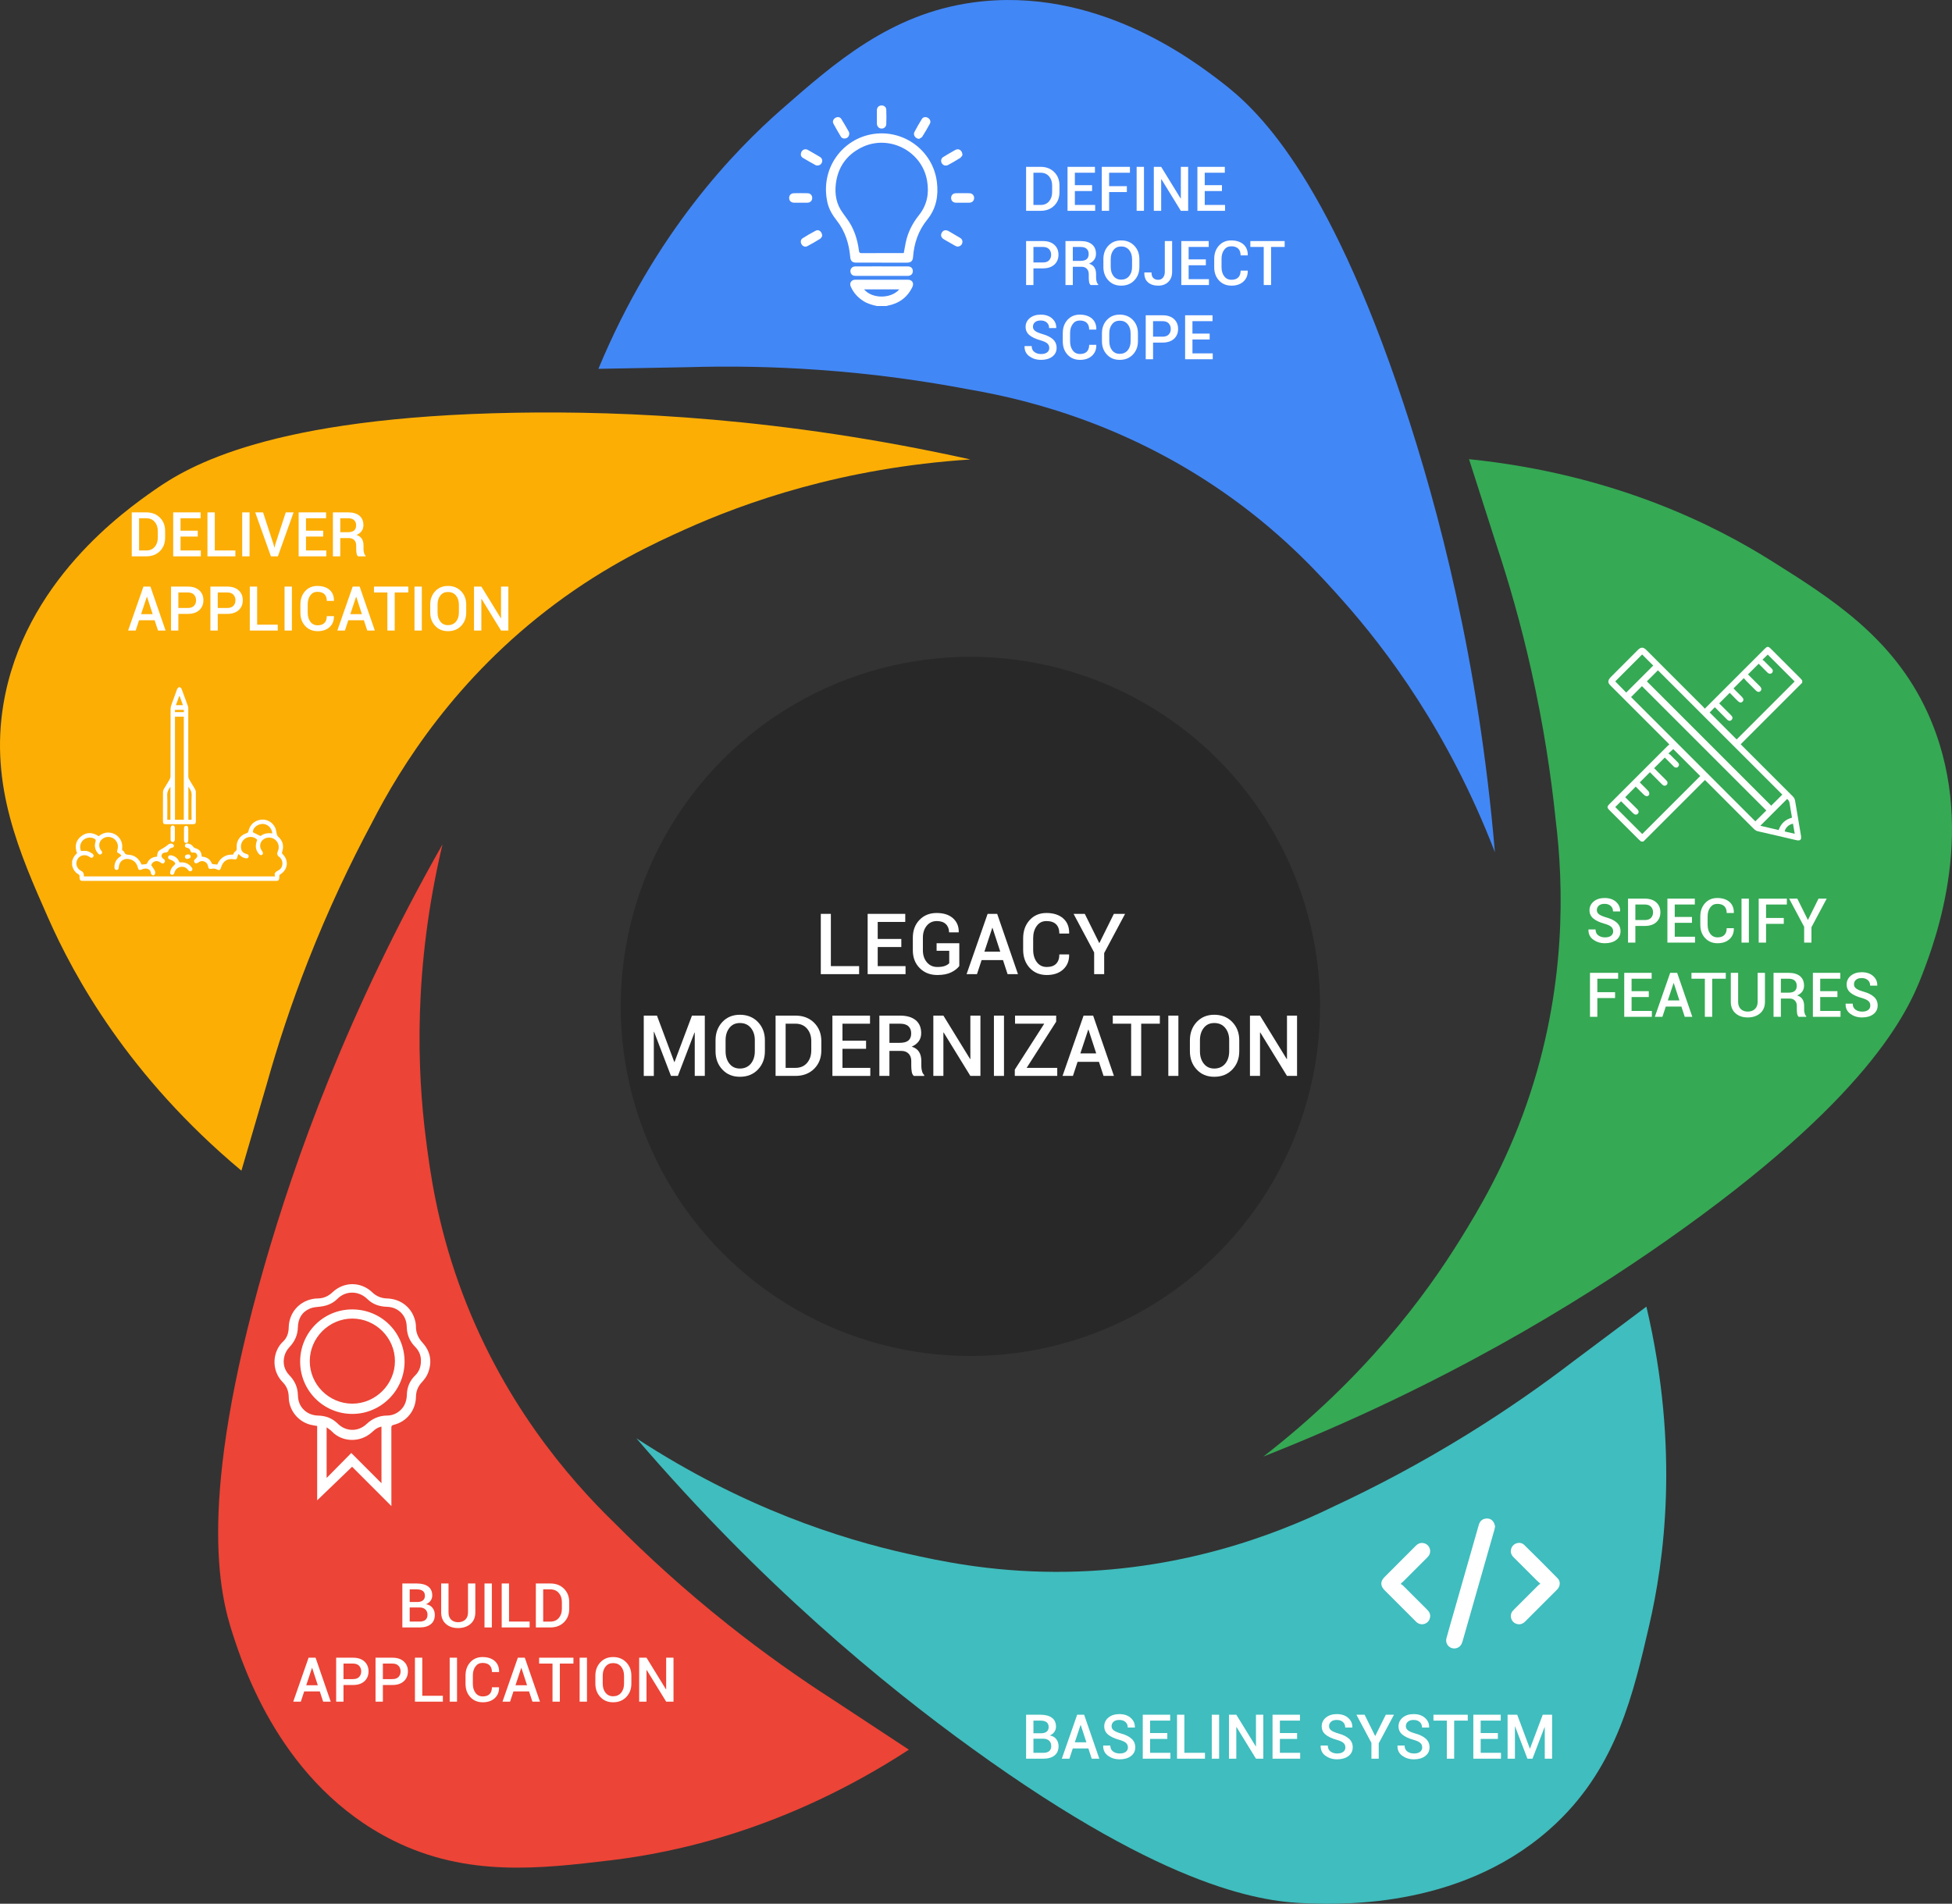 <svg xmlns="http://www.w3.org/2000/svg" id="Layer_2" data-name="Layer 2" viewBox="0 0 2081.58 2030.52"><rect x="0" y="0" width="2081.58" height="2030.52" fill="#333333" stroke="none"/><defs><style>      .cls-1 {        fill: #fff;      }      .cls-2 {        fill: #fcae05;      }      .cls-3 {        fill: #4287f6;      }      .cls-4 {        fill: #35a954;      }      .cls-5 {        fill: #40bdbe;      }      .cls-6 {        fill: #ec4436;      }      .cls-7 {        fill: #282828;      }    </style></defs><g id="Layer_1-2" data-name="Layer 1"><path class="cls-3" d="M638.13,393.39c60.23-145.18,144.64-232.36,196-277.33,56.47-49.45,115.47-101.1,202.67-113.33,131.72-18.47,236.49,62.32,266.32,85.28,34.83,26.82,111.1,93.98,193.68,342.72,36.97,111.35,80.03,273.64,97.33,478.22-49.12-127.46-114.89-215.18-162.67-268.89-23.07-25.93-59.83-66.78-117.02-108.13-106.4-76.92-213.63-105.03-281.05-116.54-47.77-9.1-101.53-16.73-160.49-20.91-49.78-3.53-96.11-4.11-138.33-2.86l-96.44,1.78Z"></path><path class="cls-4" d="M1566.52,489.75c156.36,16,264.11,71.82,321.94,108.11,63.58,39.9,130,81.57,166.76,161.59,55.52,120.86,8.22,244.42-5.21,279.59-15.69,41.07-58.12,133.41-272.66,283.94-96.05,67.39-239.13,155.24-430.13,230.56,107.98-83.65,173.13-171.84,210.85-233.03,18.21-29.54,46.79-76.48,69.97-143.14,43.13-124,39.26-234.79,30.93-302.68-5-48.37-13.13-102.06-26.06-159.74-10.91-48.69-23.67-93.24-36.98-133.33l-29.4-91.87Z"></path><path class="cls-5" d="M1755.69,1393.64c35.99,153,18.46,273.08,3.07,339.59-16.92,73.13-34.59,149.52-98.2,210.42-96.07,91.98-228.31,87.66-265.94,86.46-43.94-1.4-145.08-11.32-357.47-164.87-95.08-68.74-224.88-175.25-358.5-331.14,114.36,74.71,219,107.45,289.15,123.1,33.87,7.56,87.58,19.22,158.15,19.34,131.29,.22,234.72-39.65,296.16-69.71,44.08-20.54,92.16-45.77,142.44-76.84,42.45-26.23,80.38-52.84,113.91-78.53l77.22-57.81Z"></path><path class="cls-6" d="M969.21,1866.2c-131.73,85.73-250.64,109.95-318.43,118.03-74.54,8.88-152.4,18.15-231.25-21.04-119.1-59.2-159.88-185.06-171.51-220.87-13.58-41.81-38.54-140.32,33.9-392.2,32.43-112.76,88.62-270.98,189.97-449.54-31.51,132.91-26.83,242.46-17.76,313.76,4.38,34.43,11.61,88.91,35.43,155.34,44.31,123.59,116.89,207.38,166,254.98,34.27,34.51,74.31,71.18,120.59,107.95,39.07,31.05,76.97,57.7,112.5,80.54l80.57,53.04Z"></path><path class="cls-2" d="M257.45,1248.63c-120.59-100.81-178.61-207.39-206.2-269.84-30.34-68.66-62.04-140.38-47.68-227.25,21.68-131.23,130.06-207.11,160.88-228.73,35.99-25.24,122.85-77.99,384.9-82.58,117.31-2.05,285.06,5.28,485.48,49.82-136.31,8.84-239.67,45.44-305.18,75.01-31.63,14.28-81.6,37.17-138.13,79.41-105.17,78.59-163.99,172.55-195.11,233.46-22.94,42.88-46.26,91.91-67.86,146.94-18.23,46.45-32.6,90.5-44.02,131.17l-27.09,92.58Z"></path><circle class="cls-7" cx="1034.81" cy="1073.41" r="372.89"></circle><g><path class="cls-1" d="M886.02,1030.45h30.12v8.57h-40.85v-64.3h10.73v55.74Z"></path><path class="cls-1" d="M961.15,1010.09h-25.17v20.36h29.68v8.57h-40.41v-64.3h40.1v8.61h-29.37v18.15h25.17v8.61Z"></path><path class="cls-1" d="M1022.98,1030.31c-1.77,2.5-4.59,4.73-8.46,6.69-3.87,1.96-8.87,2.94-14.99,2.94-7.6,0-13.85-2.45-18.75-7.35s-7.35-11.24-7.35-19.01v-13.43c0-7.77,2.37-14.11,7.11-19.01,4.74-4.9,10.83-7.35,18.28-7.35s13.31,1.88,17.49,5.65c4.18,3.77,6.21,8.69,6.09,14.75l-.13,.26h-10.2c0-3.62-1.13-6.54-3.38-8.74-2.25-2.21-5.48-3.31-9.69-3.31-4.45,0-8.03,1.66-10.75,4.99-2.72,3.33-4.09,7.55-4.09,12.68v13.51c0,5.18,1.42,9.44,4.26,12.79,2.84,3.34,6.54,5.01,11.11,5.01,3.44,0,6.17-.39,8.17-1.17,2-.78,3.52-1.73,4.55-2.85v-13.29h-13.47v-8.04h24.2v24.29Z"></path><path class="cls-1" d="M1069.57,1024h-22.79l-4.95,15.02h-11.09l22.44-64.3h10.2l22.17,64.3h-11.08l-4.9-15.02Zm-19.83-8.97h16.92l-8.26-25.35h-.26l-8.39,25.35Z"></path><path class="cls-1" d="M1140.01,1017.99l.09,.27c.12,6.48-1.99,11.71-6.32,15.7-4.33,3.99-10.17,5.98-17.53,5.98s-13.54-2.52-18.2-7.57c-4.65-5.05-6.98-11.5-6.98-19.37v-12.23c0-7.83,2.3-14.29,6.89-19.37,4.59-5.08,10.58-7.62,17.98-7.62s13.52,1.93,17.86,5.79c4.34,3.86,6.46,9.14,6.34,15.85l-.09,.27h-10.38c0-4.3-1.16-7.59-3.49-9.87-2.33-2.28-5.74-3.42-10.25-3.42s-7.81,1.73-10.36,5.19c-2.55,3.46-3.82,7.82-3.82,13.09v12.32c0,5.33,1.29,9.72,3.89,13.18,2.59,3.46,6.12,5.19,10.6,5.19s7.72-1.15,10-3.44c2.28-2.3,3.42-5.61,3.42-9.94h10.33Z"></path><path class="cls-1" d="M1172.3,1005.98l15.5-31.27h11.97l-22.3,41.82v22.48h-10.69v-23.14l-21.95-41.16h11.97l15.5,31.27Z"></path><path class="cls-1" d="M719.04,1132.71h.27l18.59-49.46h13.69v64.3h-10.73v-46.2l-.27-.04-17.71,46.24h-7.38l-18.02-47.12-.26,.09v47.04h-10.73v-64.3h14.09l18.46,49.46Z"></path><path class="cls-1" d="M815.67,1121.19c0,7.86-2.47,14.38-7.4,19.54-4.93,5.17-11.34,7.75-19.23,7.75s-13.94-2.58-18.77-7.75c-4.83-5.17-7.24-11.68-7.24-19.54v-11.57c0-7.83,2.41-14.34,7.22-19.52,4.81-5.18,11.08-7.77,18.79-7.77s14.27,2.59,19.21,7.77c4.95,5.18,7.42,11.69,7.42,19.52v11.57Zm-10.73-11.66c0-5.36-1.43-9.76-4.28-13.21s-6.73-5.17-11.62-5.17-8.47,1.72-11.2,5.17c-2.72,3.44-4.09,7.85-4.09,13.21v11.66c0,5.42,1.37,9.86,4.11,13.32,2.74,3.46,6.46,5.19,11.17,5.19s8.8-1.72,11.64-5.17c2.84-3.44,4.26-7.89,4.26-13.34v-11.66Z"></path><path class="cls-1" d="M827.06,1147.55v-64.3h21.24c8.15,0,14.79,2.55,19.9,7.64,5.11,5.09,7.66,11.65,7.66,19.65v9.76c0,8.04-2.55,14.59-7.66,19.65-5.11,5.06-11.74,7.6-19.9,7.6h-21.24Zm10.73-55.69v47.12h10.51c5.15,0,9.24-1.74,12.28-5.23,3.03-3.49,4.55-7.97,4.55-13.45v-9.85c0-5.42-1.52-9.87-4.55-13.36-3.03-3.49-7.13-5.23-12.28-5.23h-10.51Z"></path><path class="cls-1" d="M923.56,1118.63h-25.17v20.36h29.68v8.57h-40.41v-64.3h40.1v8.61h-29.37v18.15h25.17v8.61Z"></path><path class="cls-1" d="M948.47,1120.88v26.68h-10.73v-64.3h22.13c7.15,0,12.69,1.62,16.61,4.86,3.92,3.24,5.87,7.86,5.87,13.87,0,3.33-.86,6.19-2.58,8.59-1.72,2.4-4.23,4.32-7.53,5.76,3.62,1.15,6.23,3.02,7.84,5.61,1.6,2.59,2.41,5.8,2.41,9.63v5.34c0,1.88,.24,3.73,.71,5.52,.47,1.8,1.25,3.17,2.34,4.11v1.02h-11.04c-1.18-.97-1.93-2.49-2.25-4.55-.32-2.06-.49-4.12-.49-6.18v-5.17c0-3.3-.95-5.92-2.85-7.86-1.9-1.94-4.48-2.92-7.75-2.92h-12.67Zm0-8.61h10.82c4.3,0,7.43-.82,9.41-2.47,1.97-1.65,2.96-4.17,2.96-7.55s-.97-5.78-2.91-7.62c-1.94-1.84-4.9-2.76-8.88-2.76h-11.39v20.4Z"></path><path class="cls-1" d="M1045.5,1147.55h-10.73l-28.49-46.33-.26,.09v46.24h-10.73v-64.3h10.73l28.49,46.33,.27-.09v-46.24h10.73v64.3Z"></path><path class="cls-1" d="M1070.63,1147.55h-10.73v-64.3h10.73v64.3Z"></path><path class="cls-1" d="M1094.79,1138.99h32.64v8.57h-45.27v-6.71l31.4-48.98h-31.14v-8.61h43.86v6.45l-31.49,49.29Z"></path><path class="cls-1" d="M1171.9,1132.54h-22.79l-4.95,15.02h-11.09l22.44-64.3h10.2l22.17,64.3h-11.08l-4.9-15.02Zm-19.83-8.97h16.92l-8.26-25.35h-.26l-8.39,25.35Z"></path><path class="cls-1" d="M1236.82,1091.86h-19.87v55.69h-10.73v-55.69h-19.56v-8.61h50.17v8.61Z"></path><path class="cls-1" d="M1256.61,1147.55h-10.73v-64.3h10.73v64.3Z"></path><path class="cls-1" d="M1321.53,1121.19c0,7.86-2.47,14.38-7.4,19.54-4.93,5.17-11.34,7.75-19.23,7.75s-13.94-2.58-18.77-7.75c-4.83-5.17-7.24-11.68-7.24-19.54v-11.57c0-7.83,2.41-14.34,7.22-19.52,4.81-5.18,11.08-7.77,18.79-7.77s14.27,2.59,19.21,7.77c4.95,5.18,7.42,11.69,7.42,19.52v11.57Zm-10.73-11.66c0-5.36-1.43-9.76-4.28-13.21s-6.73-5.17-11.62-5.17-8.47,1.72-11.2,5.17c-2.72,3.44-4.09,7.85-4.09,13.21v11.66c0,5.42,1.37,9.86,4.11,13.32,2.74,3.46,6.46,5.19,11.17,5.19s8.8-1.72,11.64-5.17c2.84-3.44,4.26-7.89,4.26-13.34v-11.66Z"></path><path class="cls-1" d="M1383.14,1147.55h-10.73l-28.49-46.33-.26,.09v46.24h-10.73v-64.3h10.73l28.49,46.33,.27-.09v-46.24h10.73v64.3Z"></path></g><g><path class="cls-1" d="M1094.21,224.85v-46.89h15.49c5.95,0,10.78,1.86,14.51,5.57,3.73,3.71,5.59,8.49,5.59,14.33v7.12c0,5.86-1.86,10.64-5.59,14.33-3.73,3.69-8.56,5.54-14.51,5.54h-15.49Zm7.83-40.61v34.37h7.67c3.76,0,6.74-1.27,8.95-3.82,2.21-2.54,3.32-5.81,3.32-9.81v-7.18c0-3.95-1.11-7.2-3.32-9.74-2.21-2.54-5.2-3.82-8.95-3.82h-7.67Z"></path><path class="cls-1" d="M1164.59,203.75h-18.36v14.85h21.64v6.25h-29.47v-46.89h29.24v6.28h-21.42v13.24h18.36v6.28Z"></path><path class="cls-1" d="M1201.66,204.85h-18.91v20h-7.83v-46.89h30.02v6.28h-22.19v14.33h18.91v6.28Z"></path><path class="cls-1" d="M1219.92,224.85h-7.83v-46.89h7.83v46.89Z"></path><path class="cls-1" d="M1267.04,224.85h-7.83l-20.77-33.79-.19,.06v33.72h-7.83v-46.89h7.83l20.77,33.79,.19-.06v-33.72h7.83v46.89Z"></path><path class="cls-1" d="M1303.08,203.75h-18.36v14.85h21.64v6.25h-29.47v-46.89h29.24v6.28h-21.42v13.24h18.36v6.28Z"></path><path class="cls-1" d="M1102.04,286.22v17.78h-7.83v-46.89h17.97c5.17,0,9.23,1.34,12.16,4.01,2.93,2.67,4.4,6.19,4.4,10.55s-1.47,7.93-4.4,10.58c-2.93,2.65-6.98,3.98-12.16,3.98h-10.15Zm0-6.28h10.15c2.9,0,5.08-.77,6.54-2.32,1.46-1.55,2.19-3.51,2.19-5.89s-.73-4.37-2.19-5.96c-1.46-1.59-3.64-2.38-6.54-2.38h-10.15v16.56Z"></path><path class="cls-1" d="M1144.04,284.55v19.45h-7.83v-46.89h16.14c5.22,0,9.25,1.18,12.11,3.54,2.85,2.36,4.28,5.73,4.28,10.11,0,2.43-.63,4.51-1.88,6.26-1.26,1.75-3.09,3.15-5.49,4.2,2.64,.84,4.55,2.2,5.72,4.09,1.17,1.89,1.76,4.23,1.76,7.02v3.9c0,1.37,.17,2.72,.52,4.03,.34,1.31,.91,2.31,1.71,3v.74h-8.05c-.86-.71-1.41-1.81-1.64-3.32-.24-1.5-.35-3.01-.35-4.51v-3.77c0-2.4-.69-4.32-2.08-5.73-1.38-1.42-3.27-2.13-5.65-2.13h-9.24Zm0-6.28h7.89c3.13,0,5.42-.6,6.86-1.8,1.44-1.2,2.16-3.04,2.16-5.51s-.71-4.21-2.13-5.56c-1.42-1.34-3.57-2.01-6.47-2.01h-8.31v14.88Z"></path><path class="cls-1" d="M1215.02,284.77c0,5.73-1.8,10.48-5.39,14.25-3.6,3.77-8.27,5.65-14.03,5.65s-10.17-1.88-13.69-5.65c-3.52-3.77-5.28-8.52-5.28-14.25v-8.44c0-5.71,1.76-10.46,5.27-14.24,3.51-3.78,8.08-5.67,13.7-5.67s10.4,1.89,14.01,5.67c3.61,3.78,5.41,8.52,5.41,14.24v8.44Zm-7.83-8.5c0-3.91-1.04-7.12-3.12-9.63-2.08-2.51-4.91-3.77-8.47-3.77s-6.18,1.26-8.16,3.77c-1.99,2.51-2.98,5.72-2.98,9.63v8.5c0,3.95,1,7.19,3,9.71,2,2.52,4.71,3.78,8.15,3.78s6.41-1.26,8.49-3.77,3.11-5.75,3.11-9.73v-8.5Z"></path><path class="cls-1" d="M1242.14,257.11h7.79v32.82c0,4.51-1.37,8.1-4.11,10.76-2.74,2.66-6.29,3.99-10.64,3.99-4.62,0-8.28-1.18-10.98-3.54-2.71-2.36-4-5.81-3.9-10.34l.06-.19h7.57c0,2.66,.64,4.63,1.92,5.91,1.28,1.28,3.05,1.92,5.33,1.92,2.04,0,3.71-.77,5.01-2.32,1.3-1.55,1.95-3.61,1.95-6.18v-32.82Z"></path><path class="cls-1" d="M1285.91,282.91h-18.36v14.85h21.64v6.25h-29.47v-46.89h29.24v6.28h-21.42v13.24h18.36v6.28Z"></path><path class="cls-1" d="M1330.52,288.67l.06,.19c.09,4.72-1.45,8.54-4.61,11.45-3.16,2.91-7.42,4.36-12.79,4.36s-9.88-1.84-13.27-5.52c-3.39-3.68-5.09-8.39-5.09-14.12v-8.92c0-5.71,1.67-10.42,5.02-14.12s7.72-5.56,13.11-5.56,9.86,1.41,13.03,4.22c3.17,2.81,4.71,6.67,4.62,11.56l-.06,.19h-7.57c0-3.13-.85-5.53-2.54-7.2-1.7-1.66-4.19-2.5-7.47-2.5s-5.7,1.26-7.55,3.78c-1.86,2.52-2.79,5.71-2.79,9.55v8.99c0,3.89,.94,7.09,2.83,9.61,1.89,2.52,4.47,3.78,7.73,3.78s5.63-.84,7.29-2.51,2.5-4.09,2.5-7.25h7.54Z"></path><path class="cls-1" d="M1369.94,263.39h-14.49v40.61h-7.83v-40.61h-14.27v-6.28h36.59v6.28Z"></path><path class="cls-1" d="M1118.92,371.11c0-1.95-.69-3.55-2.08-4.8-1.38-1.25-3.84-2.36-7.36-3.35-5.05-1.4-8.94-3.23-11.68-5.49-2.74-2.27-4.11-5.22-4.11-8.87s1.5-6.89,4.51-9.34c3.01-2.45,6.87-3.67,11.6-3.67,5.07,0,9.12,1.36,12.16,4.07,3.04,2.72,4.5,6.07,4.4,10.06l-.06,.19h-7.54c0-2.47-.82-4.43-2.46-5.89s-3.83-2.19-6.55-2.19-4.68,.62-6.1,1.87c-1.43,1.25-2.14,2.86-2.14,4.83,0,1.8,.78,3.29,2.35,4.46,1.57,1.17,4.17,2.28,7.79,3.33,4.92,1.37,8.66,3.25,11.24,5.62,2.58,2.37,3.86,5.41,3.86,9.1,0,3.89-1.52,6.99-4.57,9.31-3.05,2.32-7.05,3.48-12.01,3.48s-8.92-1.27-12.46-3.8-5.26-6.11-5.15-10.73l.06-.19h7.54c0,2.81,.97,4.93,2.92,6.36,1.94,1.43,4.31,2.14,7.1,2.14s4.92-.58,6.46-1.76c1.53-1.17,2.3-2.75,2.3-4.75Z"></path><path class="cls-1" d="M1169.03,367.83l.06,.19c.09,4.72-1.45,8.54-4.61,11.45-3.16,2.91-7.42,4.36-12.79,4.36s-9.88-1.84-13.27-5.52c-3.39-3.68-5.09-8.39-5.09-14.12v-8.92c0-5.71,1.67-10.42,5.02-14.12s7.72-5.56,13.11-5.56,9.86,1.41,13.03,4.22c3.17,2.81,4.71,6.67,4.62,11.56l-.06,.19h-7.57c0-3.13-.85-5.53-2.54-7.2-1.7-1.66-4.19-2.5-7.47-2.5s-5.7,1.26-7.55,3.78c-1.86,2.52-2.79,5.71-2.79,9.55v8.99c0,3.89,.94,7.09,2.83,9.61,1.89,2.52,4.47,3.78,7.73,3.78s5.63-.84,7.29-2.51,2.5-4.09,2.5-7.25h7.54Z"></path><path class="cls-1" d="M1213.48,363.93c0,5.73-1.8,10.48-5.39,14.25-3.6,3.77-8.27,5.65-14.03,5.65s-10.17-1.88-13.69-5.65c-3.52-3.77-5.28-8.52-5.28-14.25v-8.44c0-5.71,1.76-10.46,5.27-14.24,3.51-3.78,8.08-5.67,13.7-5.67s10.4,1.89,14.01,5.67c3.61,3.78,5.41,8.52,5.41,14.24v8.44Zm-7.83-8.5c0-3.91-1.04-7.12-3.12-9.63-2.08-2.51-4.91-3.77-8.47-3.77s-6.18,1.26-8.16,3.77c-1.99,2.51-2.98,5.72-2.98,9.63v8.5c0,3.95,1,7.19,3,9.71,2,2.52,4.71,3.78,8.15,3.78s6.41-1.26,8.49-3.77,3.11-5.75,3.11-9.73v-8.5Z"></path><path class="cls-1" d="M1229.61,365.38v17.78h-7.83v-46.89h17.97c5.17,0,9.23,1.34,12.16,4.01,2.93,2.67,4.4,6.19,4.4,10.55s-1.47,7.93-4.4,10.58c-2.93,2.65-6.98,3.98-12.16,3.98h-10.15Zm0-6.28h10.15c2.9,0,5.08-.77,6.54-2.32,1.46-1.55,2.19-3.51,2.19-5.89s-.73-4.37-2.19-5.96c-1.46-1.59-3.64-2.38-6.54-2.38h-10.15v16.56Z"></path><path class="cls-1" d="M1289.97,362.06h-18.36v14.85h21.64v6.25h-29.47v-46.89h29.24v6.28h-21.42v13.24h18.36v6.28Z"></path></g><g><path class="cls-1" d="M1720.25,993.32c0-1.95-.69-3.55-2.08-4.8-1.38-1.25-3.84-2.36-7.36-3.35-5.05-1.4-8.94-3.23-11.68-5.49-2.74-2.27-4.11-5.22-4.11-8.87s1.5-6.89,4.51-9.34c3.01-2.45,6.87-3.67,11.6-3.67,5.07,0,9.12,1.36,12.16,4.07,3.04,2.72,4.5,6.07,4.4,10.06l-.06,.19h-7.54c0-2.47-.82-4.43-2.46-5.89s-3.83-2.19-6.55-2.19-4.68,.62-6.1,1.87c-1.43,1.25-2.14,2.86-2.14,4.83,0,1.8,.78,3.29,2.35,4.46,1.57,1.17,4.17,2.28,7.79,3.33,4.92,1.37,8.66,3.25,11.24,5.62,2.58,2.37,3.86,5.41,3.86,9.1,0,3.89-1.52,6.99-4.57,9.31-3.05,2.32-7.05,3.48-12.01,3.48s-8.92-1.27-12.46-3.8-5.26-6.11-5.15-10.73l.06-.19h7.54c0,2.81,.97,4.93,2.92,6.36,1.94,1.43,4.31,2.14,7.1,2.14s4.92-.58,6.46-1.76c1.53-1.17,2.3-2.75,2.3-4.75Z"></path><path class="cls-1" d="M1743.92,987.59v17.78h-7.83v-46.89h17.97c5.17,0,9.23,1.34,12.16,4.01,2.93,2.67,4.4,6.19,4.4,10.55s-1.47,7.93-4.4,10.58c-2.93,2.65-6.98,3.98-12.16,3.98h-10.15Zm0-6.28h10.15c2.9,0,5.08-.77,6.54-2.32,1.46-1.55,2.19-3.51,2.19-5.89s-.73-4.37-2.19-5.96c-1.46-1.59-3.64-2.38-6.54-2.38h-10.15v16.56Z"></path><path class="cls-1" d="M1804.28,984.27h-18.36v14.85h21.64v6.25h-29.47v-46.89h29.24v6.28h-21.42v13.24h18.36v6.28Z"></path><path class="cls-1" d="M1848.88,990.04l.06,.19c.09,4.72-1.45,8.54-4.61,11.45-3.16,2.91-7.42,4.36-12.79,4.36s-9.88-1.84-13.27-5.52c-3.39-3.68-5.09-8.39-5.09-14.12v-8.92c0-5.71,1.67-10.42,5.02-14.12s7.72-5.56,13.11-5.56,9.86,1.41,13.03,4.22c3.17,2.81,4.71,6.67,4.62,11.56l-.06,.19h-7.57c0-3.13-.85-5.53-2.54-7.2-1.7-1.66-4.19-2.5-7.47-2.5s-5.7,1.26-7.55,3.78c-1.86,2.52-2.79,5.71-2.79,9.55v8.99c0,3.89,.94,7.09,2.83,9.61,1.89,2.52,4.47,3.78,7.73,3.78s5.63-.84,7.29-2.51,2.5-4.09,2.5-7.25h7.54Z"></path><path class="cls-1" d="M1864.96,1005.37h-7.83v-46.89h7.83v46.89Z"></path><path class="cls-1" d="M1902.19,985.37h-18.91v20h-7.83v-46.89h30.02v6.28h-22.19v14.33h18.91v6.28Z"></path><path class="cls-1" d="M1927.92,981.28l11.31-22.8h8.73l-16.26,30.5v16.39h-7.79v-16.88l-16.01-30.02h8.73l11.3,22.8Z"></path><path class="cls-1" d="M1722.28,1064.52h-18.91v20h-7.83v-46.89h30.02v6.28h-22.19v14.33h18.91v6.28Z"></path><path class="cls-1" d="M1758.25,1063.43h-18.36v14.85h21.64v6.25h-29.47v-46.89h29.24v6.28h-21.42v13.24h18.36v6.28Z"></path><path class="cls-1" d="M1793,1073.57h-16.62l-3.61,10.95h-8.08l16.36-46.89h7.44l16.17,46.89h-8.08l-3.58-10.95Zm-14.46-6.54h12.34l-6.02-18.49h-.19l-6.12,18.49Z"></path><path class="cls-1" d="M1840.35,1043.91h-14.49v40.61h-7.83v-40.61h-14.27v-6.28h36.59v6.28Z"></path><path class="cls-1" d="M1882.12,1037.63v30.89c0,5.22-1.71,9.3-5.14,12.25-3.43,2.95-7.84,4.43-13.25,4.43s-9.66-1.48-13.01-4.43c-3.35-2.95-5.02-7.04-5.02-12.25v-30.89h7.83v30.89c0,3.33,.93,5.9,2.8,7.71s4.34,2.72,7.41,2.72,5.73-.91,7.67-2.72c1.93-1.81,2.9-4.39,2.9-7.71v-30.89h7.83Z"></path><path class="cls-1" d="M1899.1,1065.07v19.45h-7.83v-46.89h16.14c5.22,0,9.25,1.18,12.11,3.54,2.85,2.36,4.28,5.73,4.28,10.11,0,2.43-.63,4.51-1.88,6.26-1.26,1.75-3.09,3.15-5.49,4.2,2.64,.84,4.55,2.2,5.72,4.09,1.17,1.89,1.76,4.23,1.76,7.02v3.9c0,1.37,.17,2.72,.52,4.03,.34,1.31,.91,2.31,1.71,3v.74h-8.05c-.86-.71-1.41-1.81-1.64-3.32-.24-1.5-.35-3.01-.35-4.51v-3.77c0-2.4-.69-4.32-2.08-5.73-1.38-1.42-3.27-2.13-5.65-2.13h-9.24Zm0-6.28h7.89c3.13,0,5.42-.6,6.86-1.8,1.44-1.2,2.16-3.04,2.16-5.51s-.71-4.21-2.13-5.56c-1.42-1.34-3.57-2.01-6.47-2.01h-8.31v14.88Z"></path><path class="cls-1" d="M1959.42,1063.43h-18.36v14.85h21.64v6.25h-29.47v-46.89h29.24v6.28h-21.42v13.24h18.36v6.28Z"></path><path class="cls-1" d="M1994.46,1072.48c0-1.95-.69-3.55-2.08-4.8-1.38-1.25-3.84-2.36-7.36-3.35-5.05-1.4-8.94-3.23-11.68-5.49-2.74-2.27-4.11-5.22-4.11-8.87s1.5-6.89,4.51-9.34c3.01-2.45,6.87-3.67,11.6-3.67,5.07,0,9.12,1.36,12.16,4.07,3.04,2.72,4.5,6.07,4.4,10.06l-.06,.19h-7.54c0-2.47-.82-4.43-2.46-5.89s-3.83-2.19-6.55-2.19-4.68,.62-6.1,1.87c-1.43,1.25-2.14,2.86-2.14,4.83,0,1.8,.78,3.29,2.35,4.46,1.57,1.17,4.17,2.28,7.79,3.33,4.92,1.37,8.66,3.25,11.24,5.62,2.58,2.37,3.86,5.41,3.86,9.1,0,3.89-1.52,6.99-4.57,9.31-3.05,2.32-7.05,3.48-12.01,3.48s-8.92-1.27-12.46-3.8-5.26-6.11-5.15-10.73l.06-.19h7.54c0,2.81,.97,4.93,2.92,6.36,1.94,1.43,4.31,2.14,7.1,2.14s4.92-.58,6.46-1.76c1.53-1.17,2.3-2.75,2.3-4.75Z"></path></g><g><path class="cls-1" d="M1094.21,1875.81v-46.89h15.36c5.17,0,9.22,1.07,12.14,3.2,2.92,2.14,4.38,5.33,4.38,9.58,0,2.06-.58,3.92-1.76,5.57-1.17,1.65-2.8,2.91-4.88,3.77,3.01,.49,5.32,1.79,6.94,3.9,1.62,2.1,2.43,4.57,2.43,7.41,0,4.4-1.44,7.75-4.32,10.03-2.88,2.29-6.85,3.43-11.92,3.43h-18.39Zm7.83-27.15h8.37c2.43,0,4.34-.57,5.75-1.72,1.41-1.15,2.11-2.77,2.11-4.88,0-2.32-.74-4.04-2.22-5.17-1.48-1.13-3.64-1.69-6.47-1.69h-7.54v13.46Zm0,5.83v15.07h10.56c2.71,0,4.79-.62,6.25-1.85,1.46-1.23,2.19-3.02,2.19-5.36s-.72-4.24-2.16-5.64c-1.44-1.4-3.46-2.14-6.06-2.22h-10.79Z"></path><path class="cls-1" d="M1160.62,1864.86h-16.62l-3.61,10.95h-8.08l16.36-46.89h7.44l16.17,46.89h-8.08l-3.58-10.95Zm-14.46-6.54h12.34l-6.02-18.49h-.19l-6.12,18.49Z"></path><path class="cls-1" d="M1202.78,1863.76c0-1.95-.69-3.55-2.08-4.8-1.38-1.25-3.84-2.36-7.36-3.35-5.05-1.4-8.94-3.23-11.68-5.49-2.74-2.27-4.11-5.22-4.11-8.87s1.5-6.89,4.51-9.34c3.01-2.45,6.87-3.67,11.6-3.67,5.07,0,9.12,1.36,12.16,4.07,3.04,2.72,4.5,6.07,4.4,10.06l-.06,.19h-7.54c0-2.47-.82-4.43-2.46-5.89s-3.83-2.19-6.55-2.19-4.68,.62-6.1,1.87c-1.43,1.25-2.14,2.86-2.14,4.83,0,1.8,.78,3.29,2.35,4.46,1.57,1.17,4.17,2.28,7.79,3.33,4.92,1.37,8.66,3.25,11.24,5.62,2.58,2.37,3.86,5.41,3.86,9.1,0,3.89-1.52,6.99-4.57,9.31-3.05,2.32-7.05,3.48-12.01,3.48s-8.92-1.27-12.46-3.8-5.26-6.11-5.15-10.73l.06-.19h7.54c0,2.81,.97,4.93,2.92,6.36,1.94,1.43,4.31,2.14,7.1,2.14s4.92-.58,6.46-1.76c1.53-1.17,2.3-2.75,2.3-4.75Z"></path><path class="cls-1" d="M1244.82,1854.71h-18.36v14.85h21.64v6.25h-29.47v-46.89h29.24v6.28h-21.42v13.24h18.36v6.28Z"></path><path class="cls-1" d="M1262.98,1869.56h21.97v6.25h-29.79v-46.89h7.83v40.65Z"></path><path class="cls-1" d="M1300.05,1875.81h-7.83v-46.89h7.83v46.89Z"></path><path class="cls-1" d="M1347.17,1875.81h-7.83l-20.77-33.79-.19,.06v33.72h-7.83v-46.89h7.83l20.77,33.79,.19-.06v-33.72h7.83v46.89Z"></path><path class="cls-1" d="M1383.21,1854.71h-18.36v14.85h21.64v6.25h-29.47v-46.89h29.24v6.28h-21.42v13.24h18.36v6.28Z"></path><path class="cls-1" d="M1434.68,1863.76c0-1.95-.69-3.55-2.08-4.8-1.38-1.25-3.84-2.36-7.36-3.35-5.05-1.4-8.94-3.23-11.68-5.49-2.74-2.27-4.11-5.22-4.11-8.87s1.5-6.89,4.51-9.34c3.01-2.45,6.87-3.67,11.6-3.67,5.07,0,9.12,1.36,12.16,4.07,3.04,2.72,4.5,6.07,4.4,10.06l-.06,.19h-7.54c0-2.47-.82-4.43-2.46-5.89s-3.83-2.19-6.55-2.19-4.68,.62-6.1,1.87c-1.43,1.25-2.14,2.86-2.14,4.83,0,1.8,.78,3.29,2.35,4.46,1.57,1.17,4.17,2.28,7.79,3.33,4.92,1.37,8.66,3.25,11.24,5.62,2.58,2.37,3.86,5.41,3.86,9.1,0,3.89-1.52,6.99-4.57,9.31-3.05,2.32-7.05,3.48-12.01,3.48s-8.92-1.27-12.46-3.8-5.26-6.11-5.15-10.73l.06-.19h7.54c0,2.81,.97,4.93,2.92,6.36,1.94,1.43,4.31,2.14,7.1,2.14s4.92-.58,6.46-1.76c1.53-1.17,2.3-2.75,2.3-4.75Z"></path><path class="cls-1" d="M1466.47,1851.72l11.31-22.8h8.73l-16.26,30.5v16.39h-7.79v-16.88l-16.01-30.02h8.73l11.3,22.8Z"></path><path class="cls-1" d="M1516.59,1863.76c0-1.95-.69-3.55-2.08-4.8-1.38-1.25-3.84-2.36-7.36-3.35-5.05-1.4-8.94-3.23-11.68-5.49-2.74-2.27-4.11-5.22-4.11-8.87s1.5-6.89,4.51-9.34c3.01-2.45,6.87-3.67,11.6-3.67,5.07,0,9.12,1.36,12.16,4.07,3.04,2.72,4.5,6.07,4.4,10.06l-.06,.19h-7.54c0-2.47-.82-4.43-2.46-5.89s-3.83-2.19-6.55-2.19-4.68,.62-6.1,1.87c-1.43,1.25-2.14,2.86-2.14,4.83,0,1.8,.78,3.29,2.35,4.46,1.57,1.17,4.17,2.28,7.79,3.33,4.92,1.37,8.66,3.25,11.24,5.62,2.58,2.37,3.86,5.41,3.86,9.1,0,3.89-1.52,6.99-4.57,9.31-3.05,2.32-7.05,3.48-12.01,3.48s-8.92-1.27-12.46-3.8-5.26-6.11-5.15-10.73l.06-.19h7.54c0,2.81,.97,4.93,2.92,6.36,1.94,1.43,4.31,2.14,7.1,2.14s4.92-.58,6.46-1.76c1.53-1.17,2.3-2.75,2.3-4.75Z"></path><path class="cls-1" d="M1565.19,1835.2h-14.49v40.61h-7.83v-40.61h-14.27v-6.28h36.59v6.28Z"></path><path class="cls-1" d="M1597.33,1854.71h-18.36v14.85h21.64v6.25h-29.47v-46.89h29.24v6.28h-21.42v13.24h18.36v6.28Z"></path><path class="cls-1" d="M1631.41,1864.99h.19l13.56-36.07h9.98v46.89h-7.83v-33.69l-.19-.03-12.92,33.72h-5.38l-13.14-34.37-.19,.06v34.3h-7.83v-46.89h10.27l13.46,36.07Z"></path></g><g><path class="cls-1" d="M429.06,1735.82v-46.89h15.36c5.17,0,9.22,1.07,12.14,3.2,2.92,2.14,4.38,5.33,4.38,9.58,0,2.06-.58,3.92-1.76,5.57s-2.8,2.91-4.88,3.77c3.01,.5,5.32,1.79,6.94,3.9,1.62,2.1,2.43,4.57,2.43,7.41,0,4.4-1.44,7.75-4.32,10.03-2.88,2.29-6.85,3.43-11.92,3.43h-18.39Zm7.83-27.15h8.37c2.43,0,4.34-.57,5.75-1.72,1.41-1.15,2.11-2.77,2.11-4.88,0-2.32-.74-4.04-2.22-5.17-1.48-1.13-3.64-1.69-6.47-1.69h-7.54v13.46Zm0,5.83v15.07h10.56c2.71,0,4.79-.62,6.25-1.85,1.46-1.23,2.19-3.02,2.19-5.36s-.72-4.24-2.16-5.64c-1.44-1.4-3.46-2.14-6.06-2.22h-10.79Z"></path><path class="cls-1" d="M506.88,1688.92v30.89c0,5.22-1.71,9.3-5.14,12.25-3.43,2.95-7.84,4.43-13.25,4.43s-9.66-1.48-13.01-4.43c-3.35-2.95-5.02-7.04-5.02-12.25v-30.89h7.83v30.89c0,3.33,.93,5.9,2.8,7.71s4.34,2.72,7.41,2.72,5.73-.91,7.67-2.72c1.93-1.81,2.9-4.38,2.9-7.71v-30.89h7.83Z"></path><path class="cls-1" d="M524.49,1735.82h-7.83v-46.89h7.83v46.89Z"></path><path class="cls-1" d="M542.82,1729.57h21.97v6.25h-29.79v-46.89h7.83v40.65Z"></path><path class="cls-1" d="M571.42,1735.82v-46.89h15.49c5.95,0,10.78,1.86,14.51,5.57,3.73,3.71,5.59,8.49,5.59,14.33v7.12c0,5.86-1.86,10.64-5.59,14.33-3.73,3.69-8.56,5.54-14.51,5.54h-15.49Zm7.83-40.61v34.37h7.67c3.76,0,6.74-1.27,8.95-3.82,2.21-2.54,3.32-5.81,3.32-9.81v-7.18c0-3.95-1.11-7.2-3.32-9.74-2.21-2.54-5.2-3.82-8.95-3.82h-7.67Z"></path><path class="cls-1" d="M341.02,1804.02h-16.62l-3.61,10.95h-8.08l16.36-46.89h7.44l16.17,46.89h-8.08l-3.58-10.95Zm-14.46-6.54h12.34l-6.02-18.49h-.19l-6.12,18.49Z"></path><path class="cls-1" d="M366.3,1797.19v17.78h-7.83v-46.89h17.97c5.17,0,9.23,1.34,12.16,4.01,2.93,2.67,4.4,6.19,4.4,10.55s-1.47,7.93-4.4,10.58c-2.93,2.65-6.98,3.98-12.16,3.98h-10.15Zm0-6.28h10.15c2.9,0,5.08-.77,6.54-2.32,1.46-1.55,2.19-3.51,2.19-5.89s-.73-4.37-2.19-5.96c-1.46-1.59-3.64-2.38-6.54-2.38h-10.15v16.56Z"></path><path class="cls-1" d="M408.3,1797.19v17.78h-7.83v-46.89h17.97c5.17,0,9.23,1.34,12.16,4.01,2.93,2.67,4.4,6.19,4.4,10.55s-1.47,7.93-4.4,10.58c-2.93,2.65-6.98,3.98-12.16,3.98h-10.15Zm0-6.28h10.15c2.9,0,5.08-.77,6.54-2.32,1.46-1.55,2.19-3.51,2.19-5.89s-.73-4.37-2.19-5.96c-1.46-1.59-3.64-2.38-6.54-2.38h-10.15v16.56Z"></path><path class="cls-1" d="M450.3,1808.72h21.97v6.25h-29.79v-46.89h7.83v40.65Z"></path><path class="cls-1" d="M487.37,1814.97h-7.83v-46.89h7.83v46.89Z"></path><path class="cls-1" d="M532.14,1799.64l.06,.19c.09,4.72-1.45,8.54-4.61,11.45-3.16,2.91-7.42,4.36-12.79,4.36s-9.88-1.84-13.27-5.52c-3.39-3.68-5.09-8.39-5.09-14.12v-8.92c0-5.71,1.67-10.42,5.02-14.12s7.72-5.56,13.11-5.56,9.86,1.41,13.03,4.22c3.17,2.81,4.71,6.67,4.62,11.56l-.06,.19h-7.57c0-3.13-.85-5.53-2.54-7.2s-4.19-2.5-7.47-2.5-5.7,1.26-7.55,3.78c-1.86,2.52-2.79,5.71-2.79,9.55v8.99c0,3.89,.94,7.09,2.83,9.61,1.89,2.52,4.47,3.79,7.73,3.79s5.63-.84,7.29-2.51,2.5-4.09,2.5-7.25h7.54Z"></path><path class="cls-1" d="M564.16,1804.02h-16.62l-3.61,10.95h-8.08l16.36-46.89h7.44l16.17,46.89h-8.08l-3.58-10.95Zm-14.46-6.54h12.34l-6.02-18.49h-.19l-6.12,18.49Z"></path><path class="cls-1" d="M611.5,1774.36h-14.49v40.61h-7.83v-40.61h-14.27v-6.28h36.59v6.28Z"></path><path class="cls-1" d="M625.93,1814.97h-7.83v-46.89h7.83v46.89Z"></path><path class="cls-1" d="M673.28,1795.74c0,5.73-1.8,10.48-5.39,14.25-3.6,3.77-8.27,5.65-14.03,5.65s-10.17-1.88-13.69-5.65c-3.52-3.77-5.28-8.52-5.28-14.25v-8.44c0-5.71,1.76-10.46,5.27-14.24,3.51-3.78,8.08-5.67,13.7-5.67s10.4,1.89,14.01,5.67c3.61,3.78,5.41,8.52,5.41,14.24v8.44Zm-7.83-8.5c0-3.91-1.04-7.12-3.12-9.63-2.08-2.51-4.91-3.77-8.47-3.77s-6.18,1.26-8.16,3.77c-1.99,2.51-2.98,5.72-2.98,9.63v8.5c0,3.95,1,7.19,3,9.71,2,2.52,4.71,3.79,8.15,3.79s6.41-1.26,8.49-3.77c2.07-2.51,3.11-5.75,3.11-9.73v-8.5Z"></path><path class="cls-1" d="M718.21,1814.97h-7.83l-20.77-33.79-.19,.06v33.72h-7.83v-46.89h7.83l20.77,33.79,.19-.06v-33.72h7.83v46.89Z"></path></g><g><path class="cls-1" d="M140.5,593.38v-46.89h15.49c5.95,0,10.78,1.86,14.51,5.57,3.73,3.71,5.59,8.49,5.59,14.33v7.12c0,5.86-1.86,10.64-5.59,14.33-3.73,3.69-8.56,5.54-14.51,5.54h-15.49Zm7.83-40.61v34.37h7.67c3.76,0,6.74-1.27,8.95-3.82,2.21-2.54,3.32-5.81,3.32-9.81v-7.18c0-3.95-1.11-7.2-3.32-9.74-2.21-2.54-5.2-3.82-8.95-3.82h-7.67Z"></path><path class="cls-1" d="M210.88,572.28h-18.36v14.85h21.64v6.25h-29.47v-46.89h29.24v6.28h-21.42v13.24h18.36v6.28Z"></path><path class="cls-1" d="M229.04,587.13h21.97v6.25h-29.79v-46.89h7.83v40.65Z"></path><path class="cls-1" d="M266.11,593.38h-7.83v-46.89h7.83v46.89Z"></path><path class="cls-1" d="M291.69,580.66l.84,3.41h.19l.81-3.35,11.21-34.24h8.34l-16.75,46.89h-7.44l-16.72-46.89h8.34l11.18,34.17Z"></path><path class="cls-1" d="M344.67,572.28h-18.36v14.85h21.64v6.25h-29.47v-46.89h29.24v6.28h-21.42v13.24h18.36v6.28Z"></path><path class="cls-1" d="M362.84,573.93v19.45h-7.83v-46.89h16.14c5.22,0,9.25,1.18,12.11,3.54,2.85,2.36,4.28,5.73,4.28,10.11,0,2.43-.63,4.51-1.88,6.26-1.26,1.75-3.09,3.15-5.49,4.2,2.64,.84,4.55,2.2,5.72,4.09,1.17,1.89,1.76,4.23,1.76,7.02v3.9c0,1.37,.17,2.72,.52,4.03,.34,1.31,.91,2.31,1.71,3v.74h-8.05c-.86-.71-1.41-1.81-1.64-3.32-.24-1.5-.35-3.01-.35-4.51v-3.77c0-2.4-.69-4.32-2.08-5.73-1.38-1.42-3.27-2.13-5.65-2.13h-9.24Zm0-6.28h7.89c3.13,0,5.42-.6,6.86-1.8,1.44-1.2,2.16-3.04,2.16-5.51s-.71-4.21-2.13-5.56c-1.42-1.34-3.57-2.01-6.47-2.01h-8.31v14.88Z"></path><path class="cls-1" d="M164.92,661.58h-16.62l-3.61,10.95h-8.08l16.36-46.89h7.44l16.17,46.89h-8.08l-3.58-10.95Zm-14.46-6.54h12.34l-6.02-18.49h-.19l-6.12,18.49Z"></path><path class="cls-1" d="M190.2,654.75v17.78h-7.83v-46.89h17.97c5.17,0,9.23,1.34,12.16,4.01,2.93,2.67,4.4,6.19,4.4,10.55s-1.47,7.93-4.4,10.58c-2.93,2.65-6.98,3.98-12.16,3.98h-10.15Zm0-6.28h10.15c2.9,0,5.08-.77,6.54-2.32,1.46-1.55,2.19-3.51,2.19-5.89s-.73-4.37-2.19-5.96c-1.46-1.59-3.64-2.38-6.54-2.38h-10.15v16.56Z"></path><path class="cls-1" d="M232.2,654.75v17.78h-7.83v-46.89h17.97c5.17,0,9.23,1.34,12.16,4.01,2.93,2.67,4.4,6.19,4.4,10.55s-1.47,7.93-4.4,10.58c-2.93,2.65-6.98,3.98-12.16,3.98h-10.15Zm0-6.28h10.15c2.9,0,5.08-.77,6.54-2.32,1.46-1.55,2.19-3.51,2.19-5.89s-.73-4.37-2.19-5.96c-1.46-1.59-3.64-2.38-6.54-2.38h-10.15v16.56Z"></path><path class="cls-1" d="M274.2,666.28h21.97v6.25h-29.79v-46.89h7.83v40.65Z"></path><path class="cls-1" d="M311.27,672.53h-7.83v-46.89h7.83v46.89Z"></path><path class="cls-1" d="M356.04,657.2l.06,.19c.09,4.72-1.45,8.54-4.61,11.45-3.16,2.91-7.42,4.36-12.79,4.36s-9.88-1.84-13.27-5.52c-3.39-3.68-5.09-8.39-5.09-14.12v-8.92c0-5.71,1.67-10.42,5.02-14.12s7.72-5.56,13.11-5.56,9.86,1.41,13.03,4.22c3.17,2.81,4.71,6.67,4.62,11.56l-.06,.19h-7.57c0-3.13-.85-5.53-2.54-7.2-1.7-1.66-4.19-2.5-7.47-2.5s-5.7,1.26-7.55,3.78c-1.86,2.52-2.79,5.71-2.79,9.55v8.99c0,3.89,.94,7.09,2.83,9.61,1.89,2.52,4.47,3.78,7.73,3.78s5.63-.84,7.29-2.51,2.5-4.09,2.5-7.25h7.54Z"></path><path class="cls-1" d="M388.05,661.58h-16.62l-3.61,10.95h-8.08l16.36-46.89h7.44l16.17,46.89h-8.08l-3.58-10.95Zm-14.46-6.54h12.34l-6.02-18.49h-.19l-6.12,18.49Z"></path><path class="cls-1" d="M435.4,631.92h-14.49v40.61h-7.83v-40.61h-14.27v-6.28h36.59v6.28Z"></path><path class="cls-1" d="M449.83,672.53h-7.83v-46.89h7.83v46.89Z"></path><path class="cls-1" d="M497.17,653.3c0,5.73-1.8,10.48-5.39,14.25-3.6,3.77-8.27,5.65-14.03,5.65s-10.17-1.88-13.69-5.65c-3.52-3.77-5.28-8.52-5.28-14.25v-8.44c0-5.71,1.76-10.46,5.27-14.24,3.51-3.78,8.08-5.67,13.7-5.67s10.4,1.89,14.01,5.67c3.61,3.78,5.41,8.52,5.41,14.24v8.44Zm-7.83-8.5c0-3.91-1.04-7.12-3.12-9.63-2.08-2.51-4.91-3.77-8.47-3.77s-6.18,1.26-8.16,3.77c-1.99,2.51-2.98,5.72-2.98,9.63v8.5c0,3.95,1,7.19,3,9.71,2,2.52,4.71,3.78,8.15,3.78s6.41-1.26,8.49-3.77,3.11-5.75,3.11-9.73v-8.5Z"></path><path class="cls-1" d="M542.1,672.53h-7.83l-20.77-33.79-.19,.06v33.72h-7.83v-46.89h7.83l20.77,33.79,.19-.06v-33.72h7.83v46.89Z"></path></g><g><path class="cls-1" d="M76.89,918.4c1.02-3.24,2.5-6.2,5.28-8.29-2.67-7.26-1.59-13.63,4.59-18.34,6-4.58,12.31-4.02,18.5,.14,3.74-3.07,7.95-4.58,12.84-3.67,7.89,1.47,13.18,8.66,12.15,16.64-.15,1.15-.07,2,1.01,2.66,.55,.34,1.16,.87,1.35,1.45,.79,2.28,2.42,2.55,4.6,2.68,6,.36,10.24,3.6,13.01,8.86,.27,.52,.48,1.07,.7,1.56,1.59-.11,3.07-.16,4.52-.36,.49-.07,1.17-.44,1.35-.85,2.02-4.65,5.63-6.94,10.7-7.17,.07-2.81,.59-5.59,2.95-6.99,3.19-1.88,6.39-3.66,9.21-6.12,.8-.7,2.28-1,3.37-.86,.88,.12,2,1.03,2.34,1.86,.47,1.15-.36,2.29-1.59,2.48-2.36,.35-3.63,1.58-4.44,3.8-.26,.71-1.71,1.33-2.65,1.39-2.41,.14-3.63,.68-4.22,2.48-.65,1.97,.27,3.25,1.85,4.31,1.76,1.18,2.05,2.49,1,3.9-1.04,1.4-2.17,1.41-4.03,.06-4.03-2.94-8.4-1.63-10.06,2.7,1.34,2.01,2.69,3.76,3.73,5.68,.5,.92,.7,2.22,.49,3.24-.17,.82-1.08,1.94-1.8,2.06-.73,.12-1.65-.81-2.44-1.35-.19-.13-.24-.55-.25-.83-.25-4.51-4.57-6.05-8.7-4.59-.42,.15-.81,.37-1.23,.54-2.34,.96-3.44,.43-4.04-2.08-1.11-4.6-3.82-7.66-8.43-8.89-6.36-1.7-11.55,2.06-11.93,8.63-.09,1.53-.54,2.65-2.26,2.74-1.47,.07-2.33-.96-2.35-2.89-.04-4.2,1.58-7.67,4.79-10.37,.73-.62,1.55-1.14,2.71-1.99-.75-.75-1.32-1.61-2.12-2.05-2.86-1.57-2.89-1.52-2.02-4.81,1.18-4.45-.6-9.1-4.39-11.49-3.81-2.41-8.64-2.1-12.08,.77-3.44,2.87-4.09,7.79-1.49,11.46,.3,.43,.66,.81,.96,1.24,.77,1.14,.79,2.28-.32,3.18-1.1,.9-2.26,.7-3.19-.3-3.42-3.68-4.54-8.02-3.03-12.79,.6-1.89,.09-2.67-1.48-3.43-3.92-1.88-8.69-1.18-11.81,1.84-3.07,2.98-3.92,7.35-2.14,11.38,2.08,0,4.29-.35,6.32,.1,1.96,.43,3.85,1.5,5.57,2.61,1.71,1.11,1.97,2.67,.97,3.77-1.25,1.35-2.47,.83-3.75-.09-5.54-4.01-12.68-1.18-13.92,5.47-.7,3.77,1.35,7.67,4.93,9.39q3.18,1.53,2.93,5.12c-.01,.22,.04,.44,.08,.81h203.81c-1.45-3.72,.76-4.98,3.61-6.51,5.48-2.95,5.64-10.78,.62-14.45q-3.02-2.21-1.34-5.75c1.95-4.11,.99-9.01-2.37-12.06-3.35-3.04-8.37-3.55-12.23-1.23-4.41,2.65-5.55,8.23-2.53,12.4,1.6,2.21,1.73,3.51,.45,4.43-1.31,.94-2.65,.4-4.21-1.7-2.94-3.97-3.27-8.38-1.06-14.16-2.74-3.03-7.01-3.94-11.01-2.33-3.88,1.56-6.43,5.45-6.34,9.65,.09,4.44,1.75,6.6,6.08,7.83,1.45,.42,2.5,1.17,2.14,2.84-.36,1.66-1.6,1.9-3.11,1.68-2.72-.4-4.3-1.26-7.78-4.6-.45,1.21-.98,2.2-1.17,3.25-.39,2.1-1.27,2.83-3.38,2.47-7.26-1.24-12.09,1.84-14.06,8.98-.66,2.4-1.84,3.02-4.13,1.87-2.05-1.03-4.1-1.16-6.28-.69-2,.42-2.87-.15-3.27-2.26-.41-2.15-1.18-4.01-3.19-5.11-2.74-1.51-5.23-1.02-7.68,.83-.7,.53-2,.8-2.77,.52-.69-.25-1.4-1.44-1.42-2.23-.02-.77,.68-1.75,1.34-2.29,1.97-1.59,2.58-2.73,1.91-4.49-.76-1.99-2.29-2.58-4.29-2.32-1.48,.19-2.49-.53-2.84-1.93-.48-1.93-1.73-2.87-3.59-3.18-1.56-.26-2.53-1.14-2.18-2.75,.34-1.57,1.57-2,3.12-1.75,2.14,.35,4.13,1.15,5.31,2.95,.92,1.4,2.09,1.85,3.54,2.31,4.07,1.3,5.79,4.39,5.91,8.68,.81,.09,1.62,.12,2.4,.28,3.65,.77,6.43,2.76,7.96,6.19,.54,1.2,1.1,1.73,2.47,1.64,1.16-.08,2.35,.21,3.69,.36,1.38-3.19,3.32-6.03,6.36-8,2.7-1.76,5.64-2.63,8.85-2.63,.45,0,.92,.1,1.33,0,.3-.08,.72-.4,.75-.66,.32-2.45,3.81-2.97,3.47-5.84-.91-7.59,3.26-14.13,10.5-16.34,1.27-.39,1.78-1,2.04-2.22,1.4-6.7,6.32-11.21,13.15-12.17,6.1-.86,12.4,2.4,15.25,8.28,1.01,2.07,1.14,4.56,1.77,6.83,.26,.92,.53,2.04,1.19,2.62,5.26,4.58,6.73,10.15,4.55,16.7-.34,1.01-.15,1.58,.58,2.31,6.71,6.71,5.61,16.42-2.43,21.49-.89,.56-1.25,1.1-1.15,2.12,.07,.73-.06,1.49-.12,2.23-.14,1.78-1.07,2.71-2.89,2.67-.52-.01-1.04,0-1.56,0-67.95,0-135.89,0-203.84,0-.67,0-1.34,0-2.01-.02-1.52-.04-2.3-.91-2.5-2.34-.1-.74-.23-1.5-.14-2.22,.15-1.28-.32-1.98-1.46-2.63-3.52-1.98-5.34-5.26-6.44-9.01v-4.92Zm213.44-29.52c-.35-6.01-5.45-10.54-11.07-10.07-5.45,.46-9.96,4.84-9.54,8.91,2.72,1.35,5.29,2.62,8.08,4,3.49-2.78,7.87-3.47,12.53-2.84Z"></path><path class="cls-1" d="M200.78,792.02c0,11.99-.03,23.98,.04,35.96,0,1.18,.4,2.49,.99,3.52,1.93,3.35,4.11,6.56,6.04,9.91,.6,1.04,1,2.35,1.01,3.55,.08,10.2,.05,20.4,.04,30.6,0,2.92-.63,3.55-3.53,3.55-9.38,.01-18.76,.01-28.15,0-2.79,0-3.44-.64-3.45-3.4-.02-10.28-.04-20.55,.04-30.83,0-1.19,.44-2.49,1.04-3.54,1.85-3.23,3.96-6.3,5.78-9.54,.69-1.22,1.19-2.74,1.19-4.12,.07-23.75,.04-47.5,.08-71.26,0-1.45,.3-2.96,.77-4.33,1.88-5.4,3.89-10.76,5.86-16.14,.18-.49,.23-1.1,.56-1.44,.63-.65,1.46-1.61,2.15-1.57,.82,.06,2,.87,2.3,1.64,2.46,6.38,4.78,12.81,7.08,19.26,.26,.74,.15,1.62,.15,2.44,0,11.91,0,23.83,0,35.74Zm-14.18-27.62v109.96h9.42v-109.96h-9.42Zm14.3,74.71v35.27h3.37v-2.5c0-7.95-.19-15.91,.09-23.85,.12-3.53-1.43-6.02-3.46-8.92Zm-19.15,35.27v-35.25c-2.13,2.95-3.59,5.55-3.45,9.15,.3,7.86,.09,15.75,.09,23.62,0,.79,0,1.59,0,2.48h3.36Zm9.85-131.83c-.18-.01-.35-.03-.53-.04-1.13,3.13-2.26,6.26-3.47,9.61h7.47c-1.22-3.36-2.34-6.46-3.47-9.57Zm-5.01,16.98h9.48v-2.41h-9.48v2.41Z"></path><path class="cls-1" d="M191.48,919.87c4.56-.51,8.44,.56,11.6,3.75,.57,.58,1.08,1.23,1.54,1.9,.84,1.21,.83,2.45-.4,3.34-1.11,.81-2.25,.55-3.18-.47-.55-.6-1.03-1.28-1.63-1.83-4.16-3.85-11.03-2.18-13.03,3.16-.23,.63-.43,1.27-.7,1.88-.52,1.15-1.39,1.76-2.67,1.39-1.24-.36-1.81-1.28-1.62-2.56,.43-2.99,1.89-5.44,4.12-7.44,1.67-1.49,1.87-2.18,.23-3.75-1.11-1.07-2.66-1.81-4.13-2.34-1.51-.54-2.62-1.15-2.32-2.94,.24-1.36,1.6-2,3.38-1.66,4.31,.82,7.16,3.4,8.82,7.58Z"></path><path class="cls-1" d="M200.78,889.87c0,2.08-.03,4.15,.01,6.23,.03,1.61-.5,2.81-2.24,3.01-1.37,.15-2.34-1.04-2.35-2.87-.03-4.23-.01-8.45,0-12.68,0-1.52,.54-2.64,2.23-2.75,1.47-.1,2.31,.92,2.35,2.84,.04,2.07,0,4.15,0,6.23Z"></path><path class="cls-1" d="M186.47,889.22c0,2,.03,4.01,0,6.01-.03,1.86-.93,2.99-2.34,2.87-1.63-.14-2.25-1.2-2.25-2.76,.01-4-.02-8.01,.01-12.01,.02-1.84,.96-3.03,2.34-2.89,1.75,.18,2.28,1.38,2.25,2.99-.04,1.93,0,3.86,0,5.78Z"></path><path class="cls-1" d="M199.47,916.07c-1.14-.04-2.13-.7-2.28-2.2-.15-1.48,1.38-2.58,3.48-2.59,1.48,0,2.42,.7,2.58,2.19,.15,1.5-1.33,2.56-3.78,2.6Z"></path></g><g><path class="cls-1" d="M935.18,326.4c-5.04-1.09-9.96-2.46-14.39-5.25-6-3.77-10.54-8.81-13.47-15.27-1.82-4.01,.45-7.55,4.89-7.55,18.65-.02,37.31-.02,55.96,0,4.52,0,6.77,3.6,4.79,7.74-5.39,11.26-14.44,17.69-26.58,20-.4,.08-.79,.22-1.18,.33h-10.02Zm23.78-17.76h-37.52c8.51,10.22,28.79,10.23,37.52,0Z"></path><path class="cls-1" d="M940,280.12c-8.98,0-17.96,0-26.93,0-4.23,0-6.03-1.73-6.4-5.98-1.25-14.29-5.4-27.48-14.39-38.94-4.53-5.77-8.32-11.99-9.95-19.31-8.04-36.32,16.28-68.21,49.1-73,32.97-4.82,63.53,18.22,67.65,51.17,1.84,14.71-.7,28.41-10.32,40.25-9.45,11.63-14.01,25.12-15.11,39.93-.31,4.19-2.24,5.88-6.51,5.89-9.05,0-18.09,0-27.14,0Zm23.75-10.17c.72-3.9,1.34-7.53,2.08-11.13,2.24-10.92,7.16-20.59,14.07-29.25,8.77-10.97,11.07-23.4,8.7-36.95-5.58-31.97-41.36-49.92-70.37-35.1-15.58,7.96-24.68,20.86-26.87,38.31-1.43,11.36,.46,22.04,7.49,31.45,1.37,1.84,2.64,3.76,4.01,5.6,7.71,10.31,11.54,22.11,13.14,34.72,.24,1.9,.9,2.39,2.72,2.38,14.27-.07,28.54-.04,42.81-.04h2.23Z"></path><path class="cls-1" d="M940.26,284.13c9.19,0,18.38-.01,27.56,0,3.25,0,5.16,1.5,5.54,4.21,.44,3.14-1.33,5.47-4.47,5.88-.34,.05-.69,.05-1.04,.05-18.44,0-36.89,.01-55.33,0-2.83,0-4.56-1.11-5.31-3.23-1.26-3.55,1.01-6.86,4.86-6.9,6.82-.07,13.64-.02,20.46-.02,2.58,0,5.15,0,7.73,0Z"></path><path class="cls-1" d="M853.63,216.2c-2.29,0-4.58,.05-6.87,0-3.19-.08-5.2-2.03-5.24-4.99-.03-2.96,1.93-5.05,5.11-5.12,4.86-.1,9.72-.11,14.57,0,3.02,.07,4.95,2.22,4.93,5.09-.03,2.89-1.99,4.91-5.01,5-2.5,.08-5,.02-7.49,.02Z"></path><path class="cls-1" d="M935.09,124.8c0-2.43-.05-4.87,.01-7.3,.07-2.94,1.97-4.89,4.78-5.02,2.78-.14,5.12,1.65,5.23,4.53,.2,5.13,.2,10.29,0,15.42-.11,2.87-2.53,4.82-5.14,4.7-2.75-.12-4.8-2.28-4.87-5.24-.06-2.36-.01-4.73-.01-7.09Z"></path><path class="cls-1" d="M1026.38,216.21c-2.29,0-4.59,.04-6.88,0-3.18-.07-5.21-2.03-5.26-4.99-.05-2.95,1.95-5.07,5.11-5.13,4.79-.09,9.59-.1,14.38,0,3.1,.07,5.16,2.3,5.07,5.19-.09,2.87-2.1,4.83-5.14,4.91-2.43,.06-4.86,.01-7.29,.01Z"></path><path class="cls-1" d="M876.79,251.71c-.45,.62-1.07,2.27-2.26,3.02-4.4,2.76-8.95,5.3-13.53,7.78-2.25,1.22-4.82,.33-6.16-1.81-1.39-2.23-1.15-5.17,1.01-6.53,4.63-2.92,9.35-5.74,14.22-8.22,3.08-1.57,6.69,1.26,6.72,5.77Z"></path><path class="cls-1" d="M980.07,148.14c-3.9-.35-6.6-4.08-4.94-7.34,2.42-4.75,5.15-9.35,7.96-13.89,1.38-2.23,4.17-2.56,6.47-1.19,2.31,1.38,3.3,3.91,2.03,6.25-2.55,4.69-5.24,9.31-8.1,13.81-.68,1.08-2.25,1.59-3.42,2.36Z"></path><path class="cls-1" d="M1020.81,263.01c-.47-.18-1.49-.44-2.37-.93-3.94-2.21-7.86-4.46-11.76-6.75-3.09-1.81-3.92-4.43-2.37-7.16,1.55-2.72,4.28-3.37,7.36-1.62,4.11,2.34,8.2,4.72,12.24,7.18,2.09,1.28,2.84,3.43,2.2,5.58-.67,2.27-2.51,3.7-5.3,3.71Z"></path><path class="cls-1" d="M905.67,142.26c-.03,2.7-1.35,4.52-3.42,5.23-2.03,.7-4.4,.14-5.55-1.74-2.77-4.56-5.44-9.19-7.96-13.89-1.23-2.3-.15-4.88,2.18-6.21,2.26-1.29,4.9-.93,6.27,1.27,2.79,4.46,5.38,9.06,8,13.63,.36,.63,.4,1.44,.47,1.71Z"></path><path class="cls-1" d="M871.27,176.55c-.25-.07-.99-.11-1.57-.43-4.55-2.55-9.11-5.07-13.57-7.76-2.05-1.24-2.59-3.5-1.78-5.69,.85-2.31,2.85-3.67,5.13-3.42,.61,.07,1.25,.23,1.78,.53,4.41,2.51,8.83,5.01,13.17,7.63,2.08,1.25,2.8,3.46,2.12,5.59-.71,2.22-2.52,3.55-5.28,3.55Z"></path><path class="cls-1" d="M1026.31,165.51c-.49,.62-1.24,2.24-2.5,3.04-4.16,2.64-8.47,5.04-12.78,7.42-2.47,1.36-5.35,.47-6.7-1.86-1.4-2.41-.82-5.2,1.66-6.72,4.26-2.61,8.56-5.17,12.95-7.55,3.49-1.9,7.47,.72,7.38,5.66Z"></path></g><path class="cls-1" d="M1921.87,728.18c-21.81,21.81-43.61,43.62-65.6,65.62,.57,.6,1.09,1.17,1.63,1.72,17.95,17.95,35.89,35.91,53.87,53.83,1.41,1.4,2.19,2.91,2.51,4.88,2.01,12.31,4.11,24.6,6.23,36.89,.79,4.55-.64,5.98-5.11,4.95-13.59-3.16-27.17-6.37-40.78-9.42-2.39-.54-3.87-2.06-5.43-3.62-16.76-16.76-33.5-33.53-50.25-50.29-.23-.23-.5-.43-.87-.74-21.9,21.9-43.75,43.74-65.6,65.58h-2.43c-.71-.61-1.47-1.18-2.14-1.84-10.51-10.49-21.01-21-31.52-31.5-2.85-2.85-2.85-3.88-.05-6.69,20.67-20.67,41.34-41.34,62.02-62.01,.52-.52,1.15-.92,1.83-1.47-.83-.87-1.36-1.46-1.92-2.02-20.24-20.24-40.48-40.49-60.73-60.72-1.55-1.55-2.89-3.24-2.23-5.5,.38-1.28,1.27-2.53,2.23-3.5,9.65-9.74,19.35-19.41,29.05-29.1,3.22-3.22,5.79-3.23,9.02,0,20.25,20.24,40.49,40.48,60.72,60.73,.52,.52,.95,1.14,1.58,1.9,.78-.74,1.35-1.26,1.9-1.81,20.62-20.62,41.25-41.24,61.87-61.87,3-3,3.94-3,6.98,.04,10.41,10.41,20.82,20.81,31.22,31.23,.71,.71,1.32,1.52,1.98,2.29v2.43Zm-21.23,119.35c-44.29-44.27-88.54-88.51-132.64-132.58-3.89,3.89-7.98,7.97-11.8,11.78,44.14,44.14,88.41,88.41,132.59,132.59,3.83-3.81,7.84-7.81,11.84-11.79Zm-161.3-104.05c44.16,44.18,88.43,88.46,132.51,132.55,3.88-3.83,7.95-7.84,11.73-11.57-44.21-44.21-88.49-88.49-132.62-132.61-3.86,3.86-7.9,7.91-11.62,11.63Zm109.24-9.26c.54,.57,.99,1.06,1.46,1.54,2.53,2.53,5.07,5.05,7.59,7.6,1.76,1.78,1.96,3.57,.62,4.96-1.42,1.47-3.17,1.26-5.09-.62-.67-.66-1.34-1.33-2.01-2-2.31-2.34-4.61-4.69-6.6-6.72-3.86,3.86-7.51,7.5-11.25,11.24,3.29,3.28,6.78,6.75,10.26,10.24,1.1,1.1,2.27,2.14,3.23,3.35,1.05,1.33,.97,2.81-.23,4.04-1.21,1.23-2.64,1.26-4.04,.3-.55-.38-1-.91-1.47-1.38-4.15-4.15-8.29-8.31-12.39-12.43-2,2.02-3.88,3.93-5.51,5.57,9.63,9.63,19.34,19.34,28.78,28.78,20.57-20.57,41.33-41.32,61.84-61.83-9.53-9.51-19.2-19.17-28.7-28.67-1.63,1.59-3.46,3.36-5.68,5.52,.58,.39,1.28,.73,1.8,1.25,2.8,2.74,5.58,5.5,8.3,8.31,1.37,1.42,1.33,3.31,.06,4.52-1.2,1.14-3,1.11-4.39-.1-.56-.49-1.07-1.03-1.59-1.56-2.8-2.81-5.6-5.62-8.14-8.17-3.86,3.85-7.58,7.54-11.41,11.37,4.21,4.19,8.58,8.51,12.91,12.86,1.64,1.64,1.79,3.5,.51,4.83-1.36,1.42-3.21,1.27-4.96-.45-3.45-3.42-6.89-6.86-10.31-10.32-.93-.94-1.75-1.99-2.6-2.97-3.86,3.85-7.34,7.33-10.99,10.97Zm-84.67,85.09c2.51,2.5,5.13,5.12,7.75,7.74,1.91,1.91,3.86,3.78,5.69,5.77,1.24,1.35,1.14,3.25-.11,4.36-1.37,1.21-2.82,1.18-4.21,.04-.62-.51-1.17-1.12-1.74-1.69-3.99-4-7.99-8.01-11.84-11.88-3.68,3.68-7.2,7.2-10.8,10.81,.41,.44,.9,.98,1.42,1.5,2.62,2.63,5.35,5.17,7.81,7.94,.71,.81,1.06,2.35,.86,3.42-.15,.78-1.44,1.84-2.27,1.89-1.04,.06-2.37-.53-3.16-1.27-3.14-2.94-6.12-6.05-9.01-8.95-3.76,3.81-7.39,7.48-11.19,11.32,4.19,4.14,8.57,8.45,12.91,12.78,1.65,1.64,1.8,3.48,.52,4.82-1.35,1.41-3.22,1.27-4.96-.45-3.83-3.81-7.64-7.64-11.46-11.45-.55-.55-1.13-1.07-1.45-1.38-2.25,2.23-4.34,4.31-6.19,6.15,9.55,9.56,19.22,19.23,28.77,28.79,20.59-20.59,41.35-41.34,61.86-61.85-9.59-9.58-19.3-19.28-28.77-28.73-1.45,1.29-3.11,2.76-5.21,4.62,.81,.59,1.53,.99,2.1,1.55,2.75,2.7,5.47,5.42,8.16,8.16,1.25,1.28,1.45,2.78,.36,4.21-1.04,1.36-2.5,1.54-3.99,.74-.58-.31-1.05-.84-1.52-1.32-3.05-3.05-6.09-6.11-8.93-8.96-3.84,3.82-7.56,7.52-11.38,11.33Zm-41.43-92.55c3.86,3.93,7.89,8.05,11.69,11.92,9.61-9.61,19.28-19.27,28.8-28.79-3.88-3.88-7.92-7.92-11.83-11.83-9.54,9.56-19.2,19.23-28.66,28.7Zm183.22,125.45c-9.51,9.52-18.98,18.98-28.52,28.53,6.39,1.49,12.9,3.02,19.52,4.57,2.43-6.89,7.07-11.29,14.15-13.15-.06-.6-.07-1.12-.16-1.64-.74-4.45-1.59-8.89-2.21-13.35-.31-2.21-1.1-3.96-2.77-4.96Zm8.17,37.08c-.67-3.88-1.26-7.3-1.85-10.71-4.15,.51-8.29,4.4-8.86,8.24,3.43,.79,6.88,1.59,10.71,2.47Z"></path><g><path class="cls-1" d="M1594.38,1628.04c-.34,1.56-.51,2.69-.83,3.78-11.31,39.62-22.64,79.24-33.93,118.86-.99,3.47-2.78,6.16-6.38,7.19-6.55,1.88-12.56-3.98-10.75-10.61,2.76-10.13,5.71-20.21,8.6-30.31,8.62-30.16,17.25-60.33,25.86-90.49,1.09-3.81,3.43-6.23,7.42-6.76,3.7-.49,6.66,.93,8.54,4.14,.79,1.34,1.06,2.98,1.47,4.19Z"></path><path class="cls-1" d="M1493.93,1689.61c.68,.44,1.47,.78,2.03,1.34,8.7,8.66,17.37,17.35,26.07,26.03,2.34,2.33,3.59,5.01,2.91,8.38-1.33,6.61-9.06,9.31-14.19,4.95-.51-.44-.98-.93-1.46-1.4-10.93-10.92-21.85-21.85-32.77-32.77-4.67-4.67-4.69-9.46-.07-14.08,11.11-11.12,22.24-22.22,33.34-33.35,2.6-2.6,5.6-3.69,9.2-2.6,5.81,1.77,8.03,8.8,4.31,13.61-.58,.74-1.26,1.41-1.92,2.08-8.44,8.45-16.88,16.89-25.34,25.32-.57,.57-1.26,1.02-1.89,1.52-.07,.33-.14,.65-.22,.98Z"></path><path class="cls-1" d="M1642.65,1689.24c-1.74-1.61-2.96-2.67-4.1-3.81-8.16-8.14-16.31-16.31-24.47-24.45-2.67-2.66-3.69-5.76-2.46-9.4,1.97-5.83,9.43-8.03,13.84-3.72,12.01,11.73,23.85,23.64,35.63,35.61,3,3.04,2.82,7.79,.12,11.12-.34,.42-.72,.8-1.1,1.18-11.2,11.21-22.42,22.4-33.61,33.62-2.59,2.59-5.58,3.72-9.18,2.64-5.9-1.76-8.12-8.92-4.28-13.73,.5-.63,1.09-1.19,1.66-1.77,8.63-8.63,17.25-17.27,25.9-25.89,.47-.47,1.11-.77,2.05-1.41Z"></path></g><g><path class="cls-1" d="M417.37,1606.36c-14.31-14.32-28.23-28.25-41.91-41.93-12.63,12.15-24.89,23.95-37.23,35.82v-79.31c-2.62-.48-5.05-.76-7.39-1.38-13.32-3.55-22.74-15.62-22.93-29.37-.09-6.11-1.99-11.45-6.33-15.84-12.78-12.92-10.89-33.08,.26-43.44,4.26-3.95,5.93-9.22,6.04-14.97,.31-15.21,10.34-27.35,25.22-30.42,1.92-.4,3.91-.59,5.88-.61,6.07-.08,11.12-2.35,15.52-6.51,9.41-8.9,22.45-11.2,33.99-5.86,2.95,1.37,5.81,3.3,8.14,5.56,4.56,4.42,9.74,6.64,16.09,6.83,15.07,.46,26.88,10.13,30.14,24.42,.38,1.68,.69,3.43,.67,5.15-.08,6.82,2.34,12.44,6.97,17.52,8.75,9.59,10.57,20.78,5.78,32.76-1.37,3.41-3.75,6.6-6.27,9.33-4.14,4.48-6.33,9.51-6.43,15.55-.23,14.61-9.72,26.67-23.83,30.09-2,.48-2.43,1.29-2.42,3.16,.05,26.69,.04,53.38,.04,80.08,0,.99,0,1.98,0,3.35Zm31.47-155.47c.07-5.36-2.13-10.33-6.26-14.53-4.57-4.63-7.44-10.18-8.43-16.61-.47-3.03-.28-6.19-.91-9.18-2.04-9.75-10.23-16.42-20.26-16.72-8.01-.24-15.28-2.43-21.1-8.18-9.39-9.28-23.32-9.17-32.03-.37-4.79,4.84-10.89,7.38-17.7,8.25-3.88,.5-8.02,.6-11.54,2.08-8.74,3.67-12.73,10.84-12.97,20.23-.21,8.18-3.36,15.01-9.01,21-2.34,2.48-4.3,5.8-5.2,9.07-2.14,7.79-.51,15.04,5.25,21.02,4.57,4.74,7.62,10.25,8.62,16.77,.47,3.03,.29,6.18,.9,9.18,2.02,10,10.46,16.71,21.12,16.95,8.09,.18,15.08,2.88,20.89,8.62,8.74,8.64,21.66,8.85,30.64,.42,6.2-5.83,13.37-9,21.95-9.07,5.58-.05,10.47-2.11,14.51-6.02,4.65-4.5,6.4-10.12,6.57-16.46,.21-7.91,3.15-14.71,8.84-20.29,4.36-4.27,6.3-9.54,6.13-16.16Zm-74.23,98.86c11.03,11.05,21.57,21.61,32.18,32.23v-60.4c-3.92,.98-5.99,2.15-9.81,5.71-12.95,12.06-32.42,10.82-43.13-.57-1.46-1.56-3.39-2.68-5.55-4.36v54.02c8.81-8.92,17.33-17.54,26.31-26.63Z"></path><path class="cls-1" d="M431.43,1452.17c.09,30.65-24.99,55.85-55.63,55.9-30.81,.05-55.66-24.79-55.73-55.7-.07-30.81,24.6-55.67,55.34-55.76,31.12-.1,55.93,24.52,56.02,55.56Zm-55.72,44.96c24.77,.01,45.47-20.65,45.45-45.38-.02-24.87-20.56-45.39-45.43-45.37-24.89,.02-45.39,20.53-45.39,45.4,0,24.93,20.42,45.34,45.37,45.35Z"></path></g></g></svg>